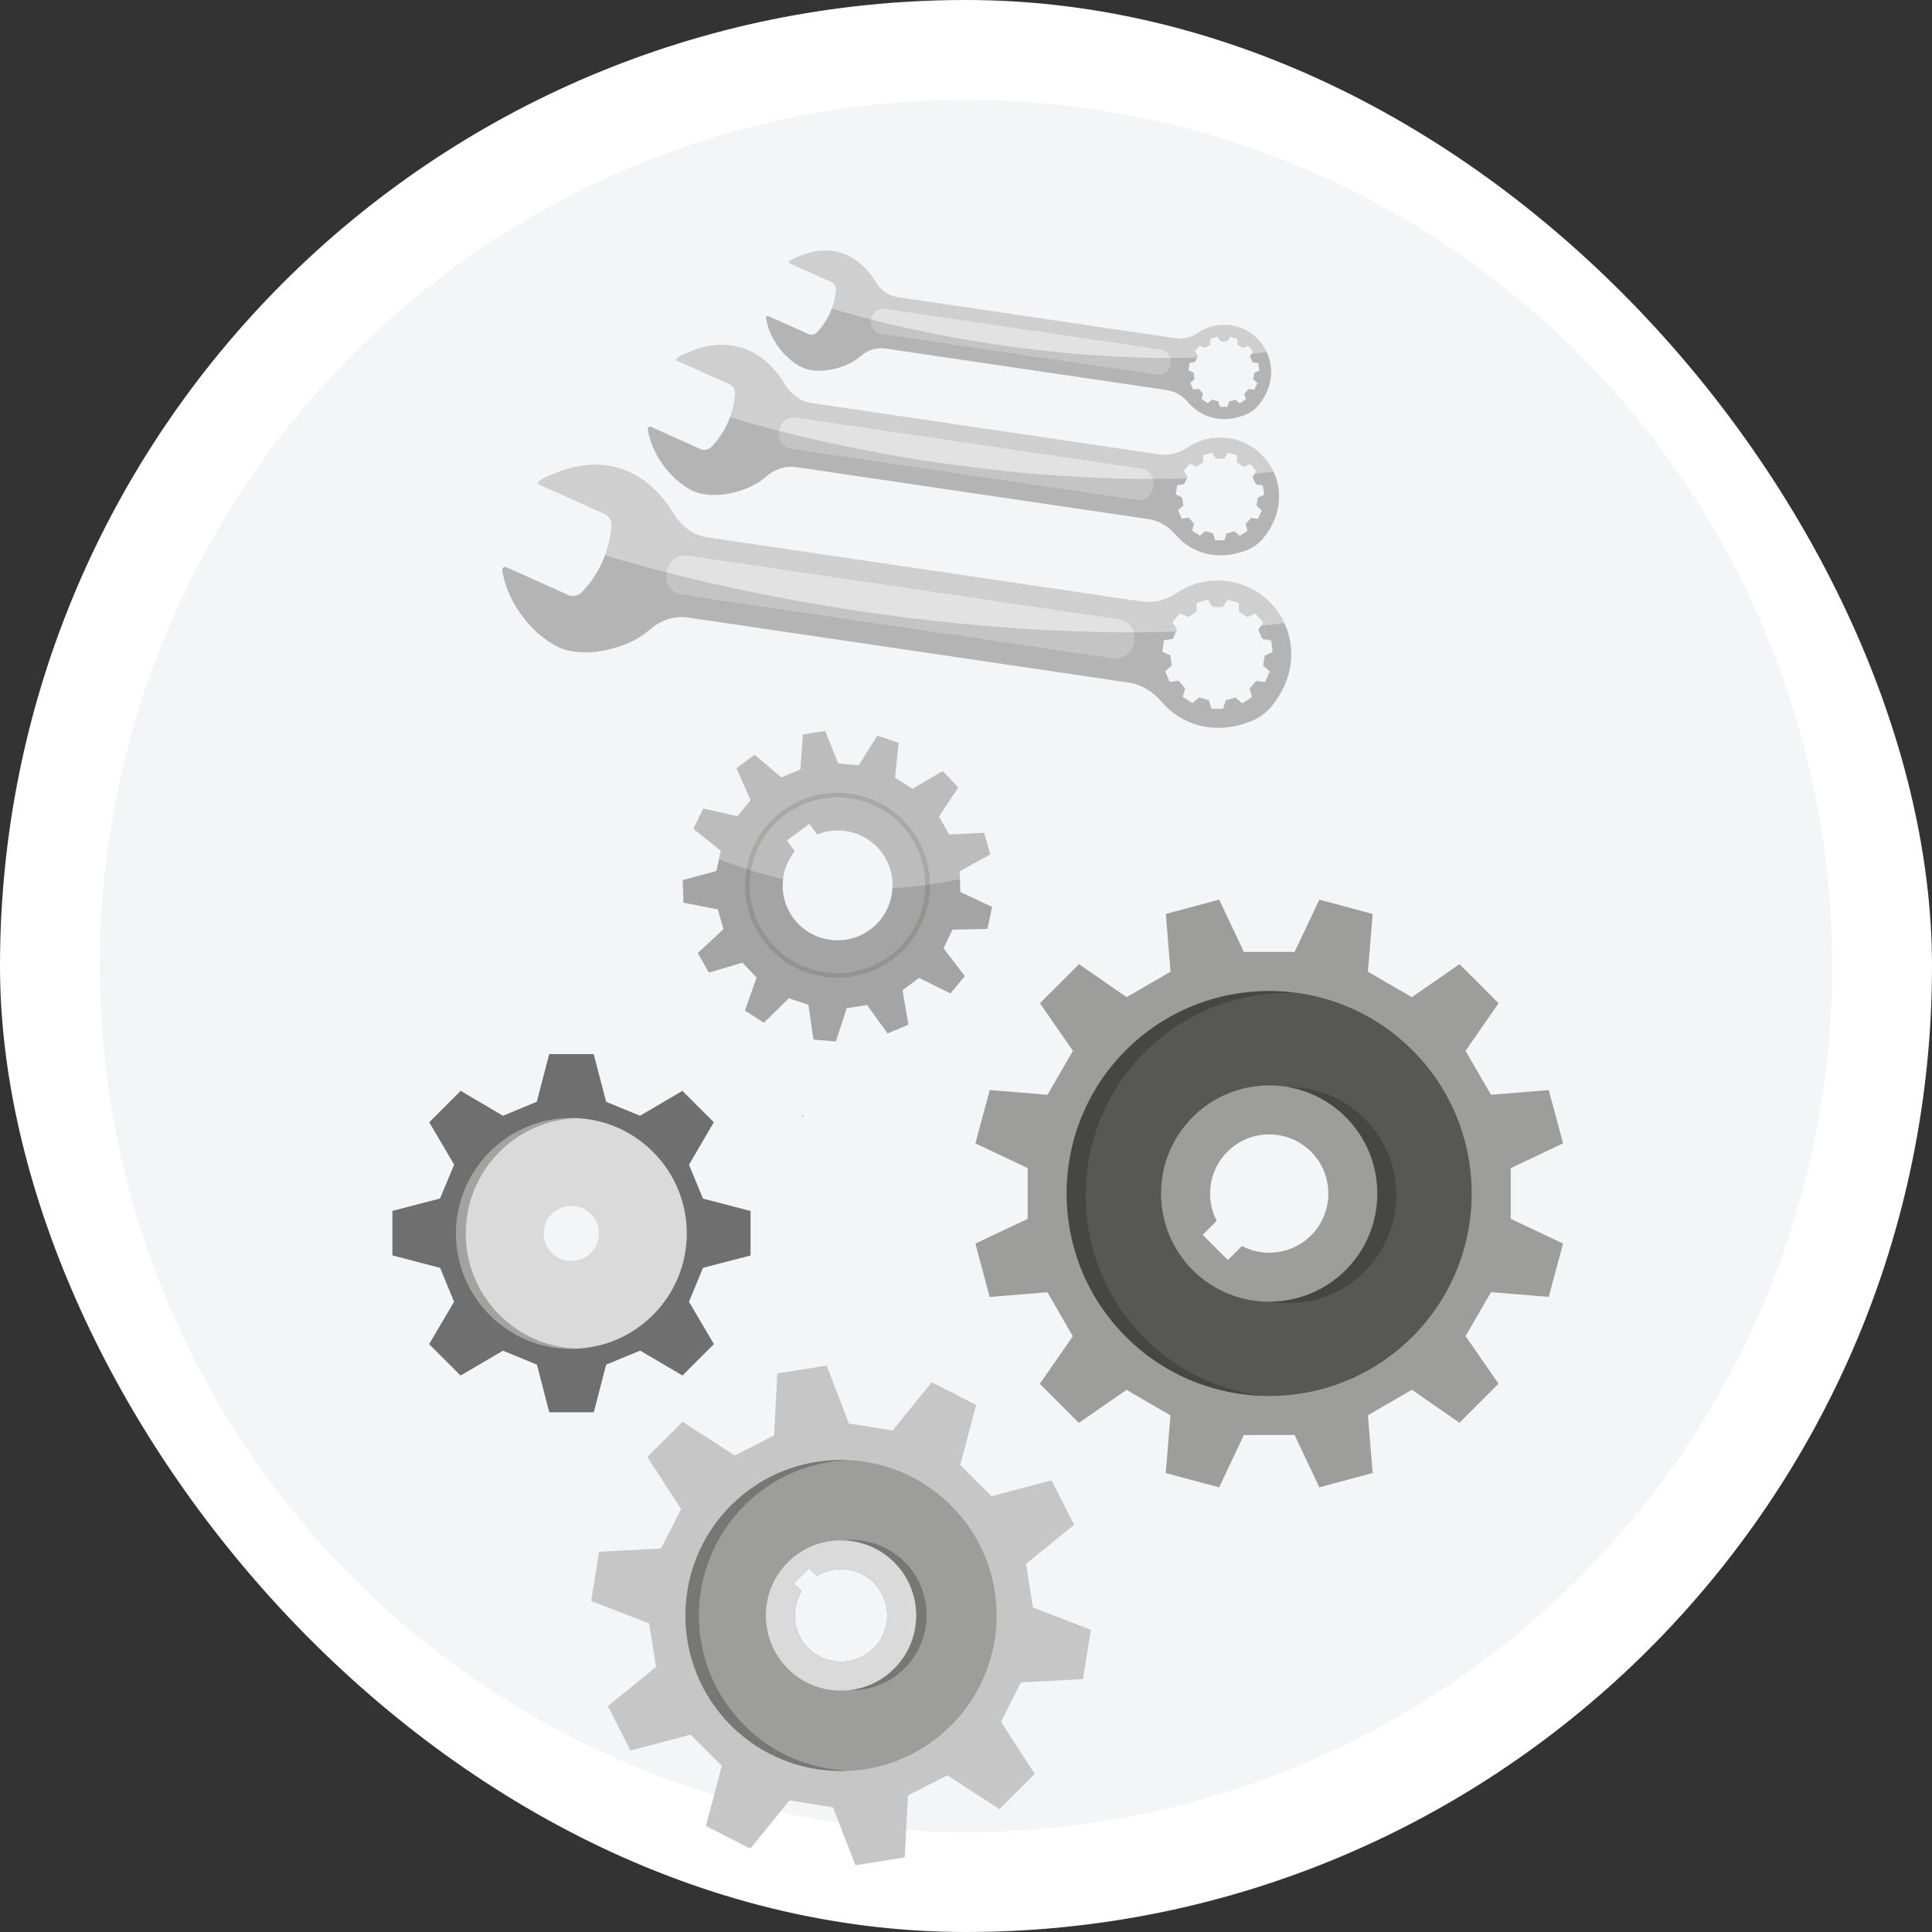 <svg width="600" height="600" viewBox="0 0 600 600" fill="none" xmlns="http://www.w3.org/2000/svg">
<rect x="0" y="0" width="600" height="600" fill="#333333" stroke="none"/>
<g clip-path="url(#clip0_155_5996)">
<rect width="600" height="600" rx="300" fill="white"></rect>
<circle cx="300" cy="300" r="269" fill="#F3F5F6"></circle>
<path d="M298.207 454.967L303.154 436.313L289.364 429.265L277.204 444.244L263.662 442.088L256.726 424.097L241.416 426.529L240.393 445.792L228.178 452.037L211.983 441.536L201.04 452.479L211.541 468.674L205.296 480.889L186.033 481.912L183.601 497.222L201.592 504.158L203.748 517.7L188.769 529.86L195.816 543.65L214.471 538.703L224.171 548.403L219.224 567.057L233.014 574.105L245.174 559.126L258.716 561.282L265.652 579.272L280.962 576.841L281.985 557.578L294.2 551.333L310.394 561.834L321.338 550.891L310.837 534.696L317.082 522.481L336.345 521.458L338.776 506.148L320.785 499.212L318.63 485.67L333.609 473.51L326.561 459.72L307.907 464.667L298.207 454.967ZM271.345 511.841C265.735 517.451 256.615 517.451 251.005 511.841C246.224 507.06 245.561 499.764 248.905 494.21L246.5 491.805L251.309 486.997L253.713 489.401C259.241 486.029 266.564 486.72 271.345 491.501C276.955 497.111 276.955 506.231 271.345 511.841Z" fill="#C6C6C6"></path>
<path d="M227.016 467.513C208.141 486.389 208.141 517.009 227.017 535.884C245.892 554.759 276.485 554.732 295.36 535.857C314.235 516.981 314.235 486.416 295.36 467.541C276.485 448.666 245.864 448.666 227.016 467.513ZM271.344 511.841C265.734 517.451 256.614 517.451 251.004 511.841C246.223 507.06 245.533 499.737 248.904 494.209L246.5 491.805L251.308 486.996L253.713 489.401C259.24 486.029 266.563 486.72 271.344 491.501C276.954 497.111 276.982 506.203 271.344 511.841Z" fill="#9D9D9C"></path>
<path d="M249.083 346.416L249.111 346.389L249.166 346.389L249.138 346.361L249.166 346.333L249.194 346.361L249.221 346.333L249.249 346.361L249.277 346.389L249.304 346.361L249.332 346.389L249.304 346.416L249.332 346.444L249.36 346.416L249.387 346.444L249.36 346.472L249.387 346.499L249.36 346.527L249.387 346.554L249.36 346.582L249.332 346.61L249.36 346.637L249.332 346.665L249.304 346.637L249.277 346.665L249.249 346.693L249.221 346.665L249.194 346.693L249.166 346.665L249.138 346.693L249.111 346.665L249.139 346.637L249.111 346.61L249.083 346.637L249.056 346.61L249.083 346.582L249.056 346.554L249.028 346.527L249.056 346.499L249.028 346.472L249.056 346.444L249.083 346.472L249.083 346.416Z" fill="#706F6F"></path>
<g opacity="0.3">
<path d="M231.217 535.884C212.314 516.981 212.342 486.389 231.217 467.513C240.116 458.615 251.612 453.972 263.275 453.474C250.203 452.894 236.965 457.564 227.016 467.513C208.141 486.389 208.141 517.009 227.017 535.884C236.993 545.861 250.231 550.476 263.275 549.923C251.612 549.426 240.116 544.783 231.217 535.884Z" fill="#1D1D1B"></path>
</g>
<g opacity="0.3">
<path d="M261.59 478.429C267.31 478.622 272.948 480.888 277.287 485.227C286.379 494.319 286.379 509.132 277.287 518.224C273.418 522.093 268.554 524.304 263.552 524.884C269.797 525.105 276.126 522.867 280.907 518.086C289.999 508.994 289.999 494.181 280.907 485.089C275.629 479.81 268.471 477.627 261.59 478.429Z" fill="#1D1D1B"></path>
<path d="M261.59 478.429C267.31 478.622 272.948 480.888 277.287 485.227C286.379 494.319 286.379 509.132 277.287 518.224C273.418 522.093 268.554 524.304 263.552 524.884C269.797 525.105 276.126 522.867 280.907 518.086C289.999 508.994 289.999 494.181 280.907 485.089C275.629 479.81 268.471 477.627 261.59 478.429Z" fill="#1D1D1B"></path>
</g>
<path d="M244.677 485.173C235.557 494.292 235.557 509.105 244.677 518.225C253.796 527.345 268.582 527.317 277.701 518.197C286.821 509.078 286.794 494.292 277.701 485.2C268.609 476.108 253.769 476.08 244.677 485.173ZM271.345 511.841C265.735 517.451 256.615 517.451 251.005 511.841C246.224 507.06 245.533 499.737 248.905 494.209L246.501 491.805L251.309 486.996L253.714 489.401C259.241 486.029 266.564 486.72 271.345 491.501C276.955 497.111 276.983 506.203 271.345 511.841Z" fill="#DADADA"></path>
<path d="M221.684 348.529L211.929 338.773L198.774 346.511L188.245 342.173L184.376 327.36L170.558 327.36L166.716 342.145L156.215 346.511L143.06 338.773L133.305 348.529L141.043 361.683L136.649 372.213L121.863 376.054L121.863 389.872L136.676 393.741L141.015 404.27L133.277 417.425L143.032 427.18L156.215 419.47L166.744 423.809L170.585 438.594L184.403 438.594L188.245 423.809L198.802 419.442L211.956 427.18L221.712 417.425L213.974 404.27L218.312 393.741L233.097 389.9L233.097 376.082L218.312 372.24L213.974 361.711L221.684 348.529ZM183.961 389.568C180.341 393.188 174.482 393.188 170.862 389.568C167.241 385.948 167.241 380.089 170.862 376.469C174.482 372.848 180.341 372.848 183.961 376.469C187.581 380.089 187.581 385.948 183.961 389.568Z" fill="#706F6F"></path>
<path d="M152.097 357.705C138.086 371.717 138.113 394.406 152.097 408.389C166.081 422.373 188.77 422.401 202.781 408.389C216.792 394.378 216.792 371.717 202.781 357.705C188.77 343.694 166.081 343.722 152.097 357.705ZM183.491 389.1C180.147 392.443 174.731 392.443 171.387 389.1C168.043 385.756 168.043 380.339 171.387 376.995C174.731 373.651 180.147 373.651 183.491 376.995C186.835 380.339 186.835 385.756 183.491 389.1Z" fill="#DADADA"></path>
<g opacity="0.3">
<path d="M155.165 357.677C161.77 351.072 170.309 347.618 178.959 347.258C169.259 346.844 159.448 350.298 152.07 357.677C138.058 371.688 138.086 394.377 152.07 408.361C159.476 415.767 169.259 419.194 178.932 418.807C170.282 418.448 161.742 414.994 155.137 408.389C141.153 394.405 141.126 371.716 155.137 357.705L155.165 357.677Z" fill="#1D1D1B"></path>
</g>
<path d="M465.391 311.557L453.259 299.425L438.473 309.678L424.821 301.774L426.286 283.839L409.732 279.389L402.049 295.639L386.297 295.639L378.614 279.389L362.06 283.839L363.525 301.774L349.873 309.678L335.088 299.425L322.956 311.557L333.209 326.343L325.305 339.995L307.369 338.53L302.92 355.084L319.17 362.767L319.17 378.519L302.92 386.202L307.341 402.783L325.277 401.318L333.181 414.971L322.928 429.756L335.06 441.888L349.845 431.635L363.497 439.539L362.033 457.474L378.614 461.896L386.297 445.646L402.049 445.646L409.732 461.896L426.286 457.447L424.821 439.511L438.473 431.607L453.258 441.86L465.391 429.728L455.138 414.943L463.042 401.291L480.977 402.756L485.427 386.202L469.177 378.519L469.177 362.767L485.427 355.084L480.977 338.53L463.042 339.995L455.138 326.343L465.391 311.557ZM407.162 383.659C399.977 390.845 388.342 390.817 381.184 383.659C374.027 376.502 373.999 364.867 381.184 357.682C388.37 350.496 400.004 350.524 407.162 357.682C414.32 364.839 414.32 376.502 407.162 383.659Z" fill="#9D9D9C"></path>
<path d="M438.639 415.137C414.098 439.677 374.192 439.677 349.652 415.137C325.111 390.596 325.111 350.69 349.652 326.149C374.192 301.609 414.098 301.609 438.639 326.149C463.18 350.69 463.18 390.596 438.639 415.137ZM370.406 346.904C357.307 360.003 357.307 381.338 370.406 394.437C383.506 407.537 404.84 407.537 417.94 394.438C431.039 381.338 431.039 360.003 417.94 346.904C404.84 333.805 383.506 333.805 370.406 346.904Z" fill="#575756"></path>
<g opacity="0.3">
<path d="M417.912 394.409C411.39 400.931 402.795 404.22 394.228 404.22C404.674 406.044 415.784 402.949 423.798 394.934C436.898 381.835 436.898 360.5 423.798 347.401C417.221 340.823 408.599 337.562 399.949 337.59C406.526 338.751 412.799 341.818 417.884 346.903C430.984 360.003 430.984 381.337 417.884 394.437L417.912 394.409Z" fill="#1D1D1B"></path>
<path d="M355.566 326.702C368.499 313.768 385.716 307.716 402.74 308.435C383.92 305.865 364.133 311.723 349.679 326.177C325.139 350.717 325.139 390.623 349.679 415.164C361.259 426.743 376.265 432.796 391.492 433.431C378.365 431.635 365.653 425.776 355.566 415.689C331.025 391.149 331.025 351.243 355.566 326.702Z" fill="#1D1D1B"></path>
</g>
<path d="M381.987 375.009L373.502 383.494L381.323 391.315L389.808 382.83L381.987 375.009Z" fill="#F3F5F6"></path>
<path d="M291.61 253.608L297.597 244.525L292.769 239.463L283.385 244.961L277.983 241.503L279.074 230.684L272.437 228.438L266.704 237.663L260.326 237.102L256.261 227.021L249.343 228.111L248.566 238.955L242.646 241.439L234.354 234.387L228.733 238.562L233.089 248.537L229 253.487L218.394 251.098L215.352 257.406L223.828 264.21L222.522 270.479L212.034 273.301L212.267 280.304L222.94 282.386L224.689 288.557L216.714 295.952L220.165 302.036L230.59 298.93L234.994 303.57L231.348 313.822L237.233 317.584L245.026 309.992L251.078 312.047L252.635 322.814L259.598 323.419L262.961 313.083L269.293 312.097L275.657 320.912L282.115 318.213L280.298 307.492L285.445 303.67L295.183 308.507L299.633 303.104L293.033 294.465L295.807 288.688L306.673 288.455L308.106 281.614L298.248 277.012L298.03 270.625L307.549 265.357L305.649 258.637L294.781 259.165L291.61 253.608ZM270.283 288.657C262.718 294.276 252.013 292.696 246.395 285.131C241.674 278.775 242.092 270.222 246.829 264.312L244.38 261.015L251.329 255.854L253.777 259.151C260.804 256.324 269.113 258.395 273.833 264.751C279.452 272.316 277.872 283.021 270.307 288.64L270.283 288.657Z" fill="#BCBCBC"></path>
<path d="M277.206 297.978C264.494 307.419 246.474 304.759 237.033 292.047C227.592 279.336 230.252 261.316 242.964 251.875C255.675 242.433 273.695 245.093 283.136 257.805C292.577 270.517 289.917 288.536 277.206 297.978ZM243.809 253.013C231.714 261.996 229.206 279.13 238.172 291.202C247.137 303.273 264.289 305.805 276.36 296.839C288.431 287.874 290.963 270.722 281.998 258.65C273.032 246.579 255.88 244.047 243.809 253.013Z" fill="#A8A8A6"></path>
<path d="M354.843 186.837L219.778 166.898C215.273 166.233 211.534 163.38 209.178 159.463C202.599 148.526 189.869 139.214 171.237 147.422C169.745 148.089 165.75 149.695 167.483 150.542C174.652 153.754 180.631 156.453 187.783 159.641C188.991 160.179 190 161.784 189.923 163.167C189.337 170.998 186.029 178.386 180.573 184.021C179.582 185.015 177.743 185.313 176.534 184.776C170.078 181.88 163.639 179.008 157.207 176.095C156.594 175.814 155.882 176.343 155.974 177.011C157.865 189.516 168.598 200.201 176.483 201.998C184.51 203.838 195.69 200.906 201.742 195.528C205.023 192.613 209.343 191.097 213.683 191.738L350.401 211.921C354.493 212.525 358.069 214.763 360.748 217.925C366.771 225.043 377.195 228.524 388.649 223.881C391.1 222.87 393.323 221.256 394.981 219.178C408.049 203.032 398.252 183.005 381.513 180.533C375.645 179.667 369.984 181.112 365.438 184.157C362.296 186.269 358.569 187.345 354.832 186.772L354.843 186.837ZM384.732 187.195L384.749 189.943L387.388 191.663L389.916 190.558L392.278 193.293L390.796 195.608L392.082 198.479L394.786 198.899L395.272 202.476L392.779 203.629L392.322 206.728L394.375 208.552L392.877 211.836L390.167 211.457L388.105 213.834L388.855 216.479L385.803 218.414L383.702 216.626L380.679 217.51L379.869 220.135L376.259 220.13L375.468 217.48L372.453 216.591L370.353 218.371L367.325 216.425L368.094 213.794L366.037 211.421L363.324 211.78L361.844 208.5L363.909 206.672L363.462 203.545L360.975 202.375L361.499 198.821L364.219 198.42L365.55 195.555L364.102 193.208L366.466 190.496L368.96 191.624L371.614 189.946L371.639 187.205L375.1 186.217L376.596 188.528L379.739 188.549L381.262 186.24L384.72 187.278L384.732 187.195Z" fill="#CFCFCF"></path>
<path d="M360.238 141.138L252.161 125.184C248.565 124.653 245.545 122.37 243.687 119.224C238.434 110.467 228.235 103.028 213.333 109.57C212.138 110.09 208.929 111.369 210.344 112.085C216.069 114.64 220.88 116.807 226.605 119.363C227.578 119.781 228.381 121.061 228.299 122.189C227.839 128.456 225.194 134.357 220.83 138.887C220.058 139.681 218.545 139.922 217.595 139.486C212.448 137.163 207.278 134.859 202.13 132.536C201.635 132.315 201.066 132.738 201.158 133.259C202.659 143.257 211.257 151.811 217.567 153.27C224 154.747 232.92 152.39 237.78 148.082C240.426 145.749 243.858 144.524 247.347 145.06L356.747 161.21C360.012 161.692 362.893 163.49 365.014 165.999C369.832 171.694 378.162 174.486 387.325 170.771C389.303 169.965 391.057 168.662 392.377 167.019C402.836 154.099 394.982 138.075 381.591 136.098C376.92 135.409 372.36 136.551 368.744 139.016C366.237 140.694 363.238 141.56 360.262 141.121L360.238 141.138ZM384.142 141.416L384.155 143.613L386.276 144.982L388.307 144.1L390.181 146.277L388.997 148.15L390.032 150.435L392.199 150.776L392.599 153.644L390.603 154.574L390.237 157.054L391.879 158.521L390.667 161.15L388.494 160.851L386.843 162.739L387.436 164.875L385.012 166.418L383.323 164.986L380.897 165.684L380.249 167.784L377.36 167.759L376.72 165.658L374.313 164.944L372.646 166.366L370.219 164.783L370.826 162.676L369.186 160.766L367.011 161.058L365.835 158.435L367.485 156.989L367.136 154.488L365.143 153.539L365.564 150.688L367.746 150.355L368.802 148.062L367.641 146.201L369.524 144.03L371.523 144.937L373.645 143.582L373.673 141.39L376.453 140.576L377.638 142.419L380.149 142.431L381.369 140.605L384.142 141.416Z" fill="#CFCFCF"></path>
<path d="M365.186 105.045L278.724 92.281C275.831 91.854 273.441 90.023 271.952 87.523C267.748 80.525 259.593 74.549 247.669 79.799C246.698 80.226 244.141 81.242 245.261 81.809C249.836 83.857 253.681 85.564 258.274 87.636C259.046 87.982 259.697 89.007 259.628 89.905C259.268 94.92 257.154 99.654 253.645 103.254C253.022 103.901 251.834 104.084 251.061 103.738C246.922 101.881 242.801 100.048 238.686 98.174C238.291 97.989 237.84 98.323 237.903 98.755C239.106 106.766 245.975 113.587 251.039 114.757C256.186 115.939 263.326 114.058 267.212 110.62C269.324 108.757 272.064 107.789 274.875 108.204L362.37 121.12C364.973 121.504 367.277 122.921 369.004 124.95C372.871 129.511 379.531 131.74 386.853 128.767C388.428 128.113 389.845 127.097 390.909 125.755C399.276 115.419 392.996 102.604 382.292 101.024C378.531 100.469 374.911 101.391 372 103.369C369.985 104.718 367.625 105.405 365.227 105.051L365.186 105.045ZM384.304 105.27L384.32 107.025L386.016 108.12L387.621 107.406L389.137 109.151L388.179 110.635L389.003 112.488L390.757 112.768L391.095 115.056L389.508 115.793L389.215 117.777L390.521 118.941L389.536 121.034L387.777 120.795L386.452 122.331L386.941 124.029L384.985 125.261L383.655 124.114L381.715 124.672L381.193 126.348L378.871 126.343L378.359 124.663L376.418 124.081L375.089 125.215L373.163 123.959L373.643 122.277L372.327 120.753L370.583 120.981L369.647 118.879L370.958 117.721L370.684 115.717L369.087 114.953L369.422 112.68L371.172 112.411L372.014 110.571L371.093 109.084L372.596 107.342L374.2 108.065L375.901 106.985L375.927 105.237L378.133 104.591L379.078 106.061L381.104 106.064L382.08 104.604L384.304 105.27Z" fill="#CFCFCF"></path>
<path d="M347.592 192.333C350.691 192.791 352.768 195.885 352.274 199.232C351.78 202.58 348.856 204.936 345.798 204.484L211.641 184.68C208.542 184.222 206.465 181.128 206.959 177.78C207.453 174.433 210.377 172.077 213.435 172.529L347.592 192.333Z" fill="#E2E2E2"></path>
<path d="M354.438 145.518C356.918 145.884 358.602 148.35 358.206 151.036C357.809 153.723 355.484 155.597 353.005 155.231L245.671 139.386C243.192 139.02 241.507 136.554 241.904 133.867C242.301 131.181 244.625 129.307 247.105 129.673L354.438 145.518Z" fill="#E2E2E2"></path>
<path d="M360.55 108.561C362.534 108.854 363.866 110.846 363.549 112.995C363.232 115.144 361.363 116.642 359.397 116.373L273.514 103.694C271.53 103.401 270.198 101.41 270.516 99.261C270.833 97.112 272.701 95.614 274.667 95.883L360.55 108.561Z" fill="#E2E2E2"></path>
<g style="mix-blend-mode:multiply" opacity="0.15">
<path d="M298.102 273C291.2 274.557 284.182 275.464 277.12 275.815C276.878 280.742 274.505 285.522 270.26 288.675C262.694 294.294 251.99 292.714 246.371 285.149C243.658 281.496 242.698 277.132 243.208 272.963C236.438 271.478 229.777 269.396 223.272 266.831L222.493 270.538L212.004 273.361L212.237 280.363L222.91 282.445L224.659 288.616L216.684 296.011L220.136 302.095L230.561 298.989L234.964 303.63L231.318 313.881L237.203 317.643L244.996 310.052L251.049 312.106L252.605 322.873L259.568 323.478L262.931 313.143L269.264 312.156L275.627 320.971L282.086 318.272L280.269 307.552L285.415 303.729L295.153 308.566L299.604 303.163L293.003 294.524L295.777 288.747L306.644 288.514L308.076 281.673L298.219 277.072L298.06 272.994L298.102 273Z" fill="#1D1D1B"></path>
</g>
<g style="mix-blend-mode:multiply" opacity="0.15">
<path d="M391.575 194.33L390.753 195.602L392.04 198.474L394.744 198.894L395.229 202.471L392.737 203.623L392.279 206.723L394.333 208.546L392.834 211.83L390.124 211.451L388.063 213.829L388.813 216.473L385.761 218.409L383.66 216.621L380.637 217.504L379.827 220.13L376.217 220.125L375.426 217.474L372.411 216.586L370.311 218.366L367.283 216.42L368.052 213.788L365.995 211.416L363.281 211.775L361.802 208.495L363.866 206.667L363.42 203.54L360.932 202.37L361.457 198.816L364.177 198.415L365.227 196.163C336.502 197.074 303.218 195.117 268.105 189.954C239.051 185.665 211.859 179.624 187.917 172.458C186.307 176.781 183.843 180.746 180.601 184.11C179.61 185.104 177.771 185.403 176.562 184.865C170.106 181.97 163.668 179.098 157.235 176.184C156.622 175.904 155.911 176.432 156.002 177.1C157.893 189.605 168.626 200.29 176.511 202.088C184.538 203.927 195.718 200.996 201.77 195.618C205.051 192.703 209.371 191.187 213.711 191.827L350.429 212.01C354.521 212.615 358.097 214.853 360.776 218.014C366.799 225.132 377.223 228.614 388.677 223.97C391.128 222.96 393.351 221.345 395.009 219.267C401.932 210.703 402.385 201.057 398.834 193.501C396.463 193.827 394.057 194.105 391.592 194.354L391.575 194.33Z" fill="#1D1D1B"></path>
</g>
<g style="mix-blend-mode:multiply" opacity="0.15">
<path d="M389.633 147.125L388.996 148.15L390.031 150.436L392.198 150.777L392.598 153.644L390.603 154.574L390.237 157.054L391.878 158.521L390.667 161.15L388.494 160.851L386.842 162.74L387.435 164.875L385.011 166.418L383.322 164.986L380.897 165.684L380.249 167.784L377.36 167.759L376.72 165.658L374.312 164.944L372.645 166.366L370.219 164.783L370.825 162.677L369.186 160.767L367.01 161.058L365.835 158.435L367.484 156.989L367.135 154.488L365.143 153.54L365.564 150.688L367.745 150.355L368.581 148.557C345.582 149.301 318.979 147.717 290.892 143.592C267.665 140.163 245.891 135.323 226.74 129.603C225.447 133.065 223.501 136.24 220.888 138.917C220.117 139.711 218.603 139.952 217.654 139.516C212.507 137.194 207.336 134.889 202.189 132.566C201.693 132.345 201.124 132.768 201.216 133.289C202.718 143.287 211.316 151.841 217.625 153.3C224.058 154.777 232.979 152.42 237.838 148.112C240.484 145.779 243.916 144.554 247.406 145.09L356.806 161.24C360.071 161.723 362.951 163.52 365.073 166.029C369.891 171.724 378.22 174.516 387.384 170.801C389.361 169.995 391.116 168.692 392.435 167.049C397.985 160.204 398.364 152.489 395.497 146.449C393.623 146.701 391.666 146.94 389.692 147.155L389.633 147.125Z" fill="#1D1D1B"></path>
</g>
<g style="mix-blend-mode:multiply" opacity="0.15">
<path d="M388.697 109.845L388.173 110.676L388.998 112.529L390.751 112.809L391.089 115.097L389.502 115.834L389.209 117.818L390.515 118.982L389.531 121.075L387.771 120.836L386.446 122.372L386.935 124.07L384.979 125.301L383.649 124.155L381.709 124.713L381.187 126.389L378.865 126.384L378.353 124.703L376.412 124.121L375.083 125.255L373.157 124L373.637 122.318L372.321 120.793L370.577 121.022L369.642 118.92L370.953 117.762L370.679 115.758L369.081 114.994L369.417 112.721L371.167 112.451L371.823 111.007C353.428 111.606 332.14 110.343 309.657 107.024C291.058 104.278 273.659 100.422 258.33 95.836C257.289 98.597 255.729 101.153 253.64 103.294C253.016 103.941 251.828 104.125 251.056 103.778C246.917 101.922 242.795 100.089 238.68 98.214C238.285 98.029 237.834 98.364 237.897 98.796C239.101 106.807 245.97 113.628 251.034 114.797C256.18 115.979 263.32 114.099 267.206 110.66C269.318 108.797 272.058 107.829 274.869 108.244L362.364 121.161C364.968 121.545 367.271 122.962 368.999 124.991C372.865 129.552 379.525 131.781 386.848 128.808C388.422 128.154 389.839 127.138 390.903 125.796C395.342 120.328 395.643 114.143 393.338 109.305C391.83 109.505 390.281 109.699 388.697 109.845Z" fill="#1D1D1B"></path>
</g>
</g>
<defs>
<clipPath id="clip0_155_5996">
<rect width="600" height="600" rx="300" fill="white"></rect>
</clipPath>
</defs>
</svg>
